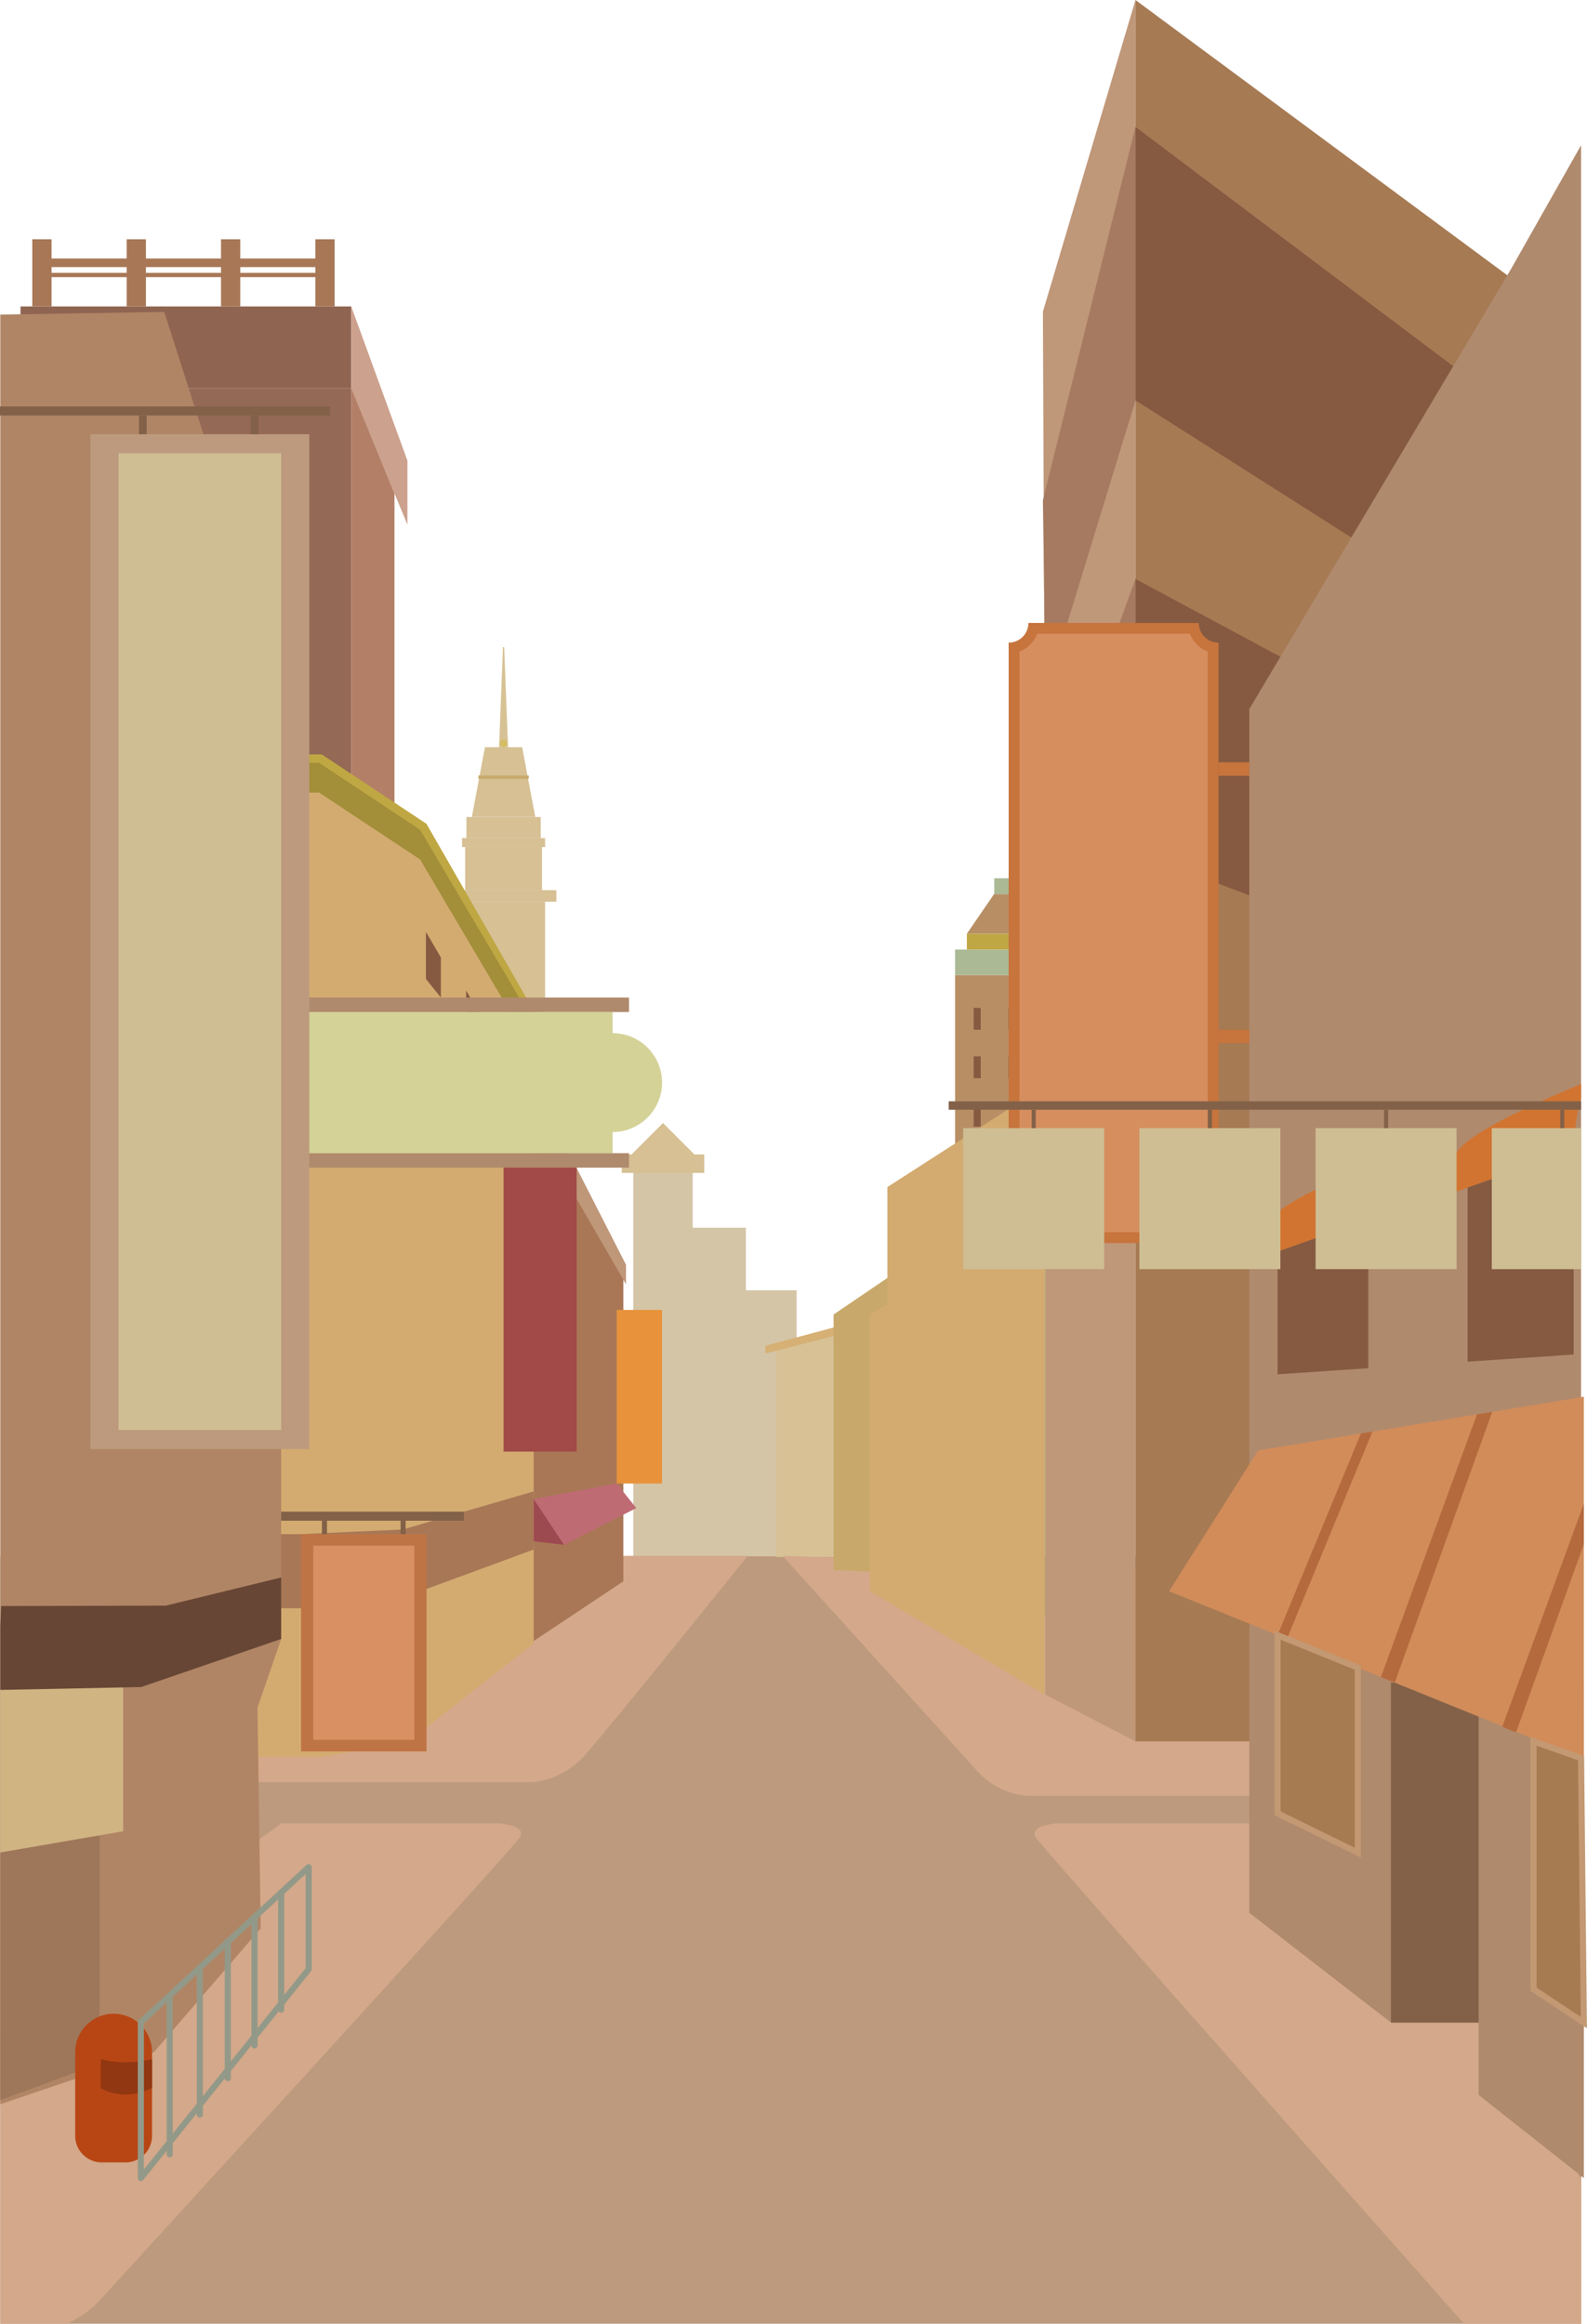 <?xml version="1.0" encoding="UTF-8"?><svg xmlns="http://www.w3.org/2000/svg" xmlns:xlink="http://www.w3.org/1999/xlink" height="1144.9" preserveAspectRatio="xMidYMid meet" version="1.0" viewBox="0.0 0.0 782.1 1144.9" width="782.1" zoomAndPan="magnify"><defs><clipPath id="a"><path d="M 0 766 L 780 766 L 780 1144.871 L 0 1144.871 Z M 0 766"/></clipPath><clipPath id="b"><path d="M 509 898 L 780 898 L 780 1144.871 L 509 1144.871 Z M 509 898"/></clipPath><clipPath id="c"><path d="M 0 898 L 257 898 L 257 1144.871 L 0 1144.871 Z M 0 898"/></clipPath><clipPath id="d"><path d="M 754 855 L 782.07 855 L 782.07 1000 L 754 1000 Z M 754 855"/></clipPath></defs><g><g clip-path="url(#a)"><path d="M 779.266 766.758 L 779.266 1144.871 L 0.148 1144.871 L 0.148 766.758 L 779.266 766.758" fill="#bd9a7d"/></g><g><path d="M 367.582 767.035 L 341.062 767.035 L 341.062 604.887 L 367.582 604.887 L 367.582 767.035" fill="#d4c5a7"/></g><g><path d="M 392.574 766.762 L 366.055 766.762 L 366.055 635.684 L 392.574 635.684 L 392.574 766.762" fill="#d4c5a7"/></g><g><path d="M 341.383 769.672 L 312.098 769.672 L 312.098 574.98 L 341.383 574.98 L 341.383 769.672" fill="#d4c5a7"/></g><g><path d="M 347.062 577.871 L 306.418 577.871 L 306.418 568.785 L 347.062 568.785 L 347.062 577.871" fill="#d6c094"/></g><g><path d="M 434.309 767.125 L 382.438 767.125 L 382.438 661.621 L 434.309 652.039 L 434.309 767.125" fill="#d7c195"/></g><g><path d="M 377.184 663.031 L 377.184 666.82 L 435.148 652.039 L 435.148 647.504 L 377.184 663.031" fill="#d6b074"/></g><g clip-path="url(#b)"><path d="M 779.266 898.348 L 779.266 1144.871 L 721.488 1144.871 C 634.227 1046.359 513.008 909.309 510.516 905.387 C 506.629 899.27 520.535 898.348 520.535 898.348 L 779.266 898.348" fill="#d4a88a"/></g><g><path d="M 385.676 766.551 L 481.785 872.766 C 481.785 872.766 491.422 884.789 508.508 884.789 C 536.902 884.789 779.266 884.789 779.266 884.789 L 779.266 778.711 L 385.676 766.551" fill="#d4a88a"/></g><g><path d="M 515.188 454.73 L 515.188 834.914 L 559.574 857.949 L 559.574 0 L 513.965 153.57 L 515.188 454.73" fill="#bf9779"/></g><g><path d="M 559.574 857.949 L 755.754 857.949 L 755.754 145.199 L 559.574 0 L 559.574 857.949" fill="#a67a53"/></g><g><path d="M 559.574 62.512 L 559.574 197.316 L 515.332 341.812 L 513.965 246.43 L 559.574 62.512" fill="#a67a60"/></g><g><path d="M 559.574 62.512 L 746.723 203.441 L 746.723 316.098 L 559.574 197.246 L 559.574 62.512" fill="#855a41"/></g><g><path d="M 559.574 285.23 L 559.574 419.969 L 515.188 454.73 L 513.965 411.469 L 559.574 285.23" fill="#a67a60"/></g><g><path d="M 559.574 285.23 L 697.426 359.246 L 697.426 471.906 L 559.574 419.969 L 559.574 285.23" fill="#855a41"/></g><g><path d="M 104.023 878.051 L 262.465 878.051 C 262.465 878.051 276.66 877.363 287.496 865.562 C 298.332 853.762 368.477 766.551 368.477 766.551 L 249.531 766.551 L 104.023 814.609 L 104.023 878.051" fill="#d4a88a"/></g><g><path d="M 268.625 534.117 L 227.703 534.117 L 227.703 444.277 L 268.625 444.277 L 268.625 534.117" fill="#d6c094"/></g><g><path d="M 267.109 438.57 L 229.219 438.57 L 229.219 417.312 L 267.109 417.312 L 267.109 438.57" fill="#d6c094"/></g><g><path d="M 274.188 444.277 L 222.141 444.277 L 222.141 438.57 L 274.188 438.57 L 274.188 444.277" fill="#d6c094"/></g><g><path d="M 268.625 417.312 L 227.703 417.312 L 227.703 412.895 L 268.625 412.895 L 268.625 417.312" fill="#d6c094"/></g><g><path d="M 266.477 402.531 L 229.852 402.531 L 229.852 412.895 L 266.477 412.895 L 266.477 402.531" fill="#d6c094"/></g><g><path d="M 263.789 402.531 L 232.539 402.531 L 238.996 368.152 L 257.332 368.152 L 263.789 402.531" fill="#d6c094"/></g><g><path d="M 250.383 368.152 L 245.941 368.152 L 247.859 318.809 L 248.469 318.809 L 250.383 368.152" fill="#d7c295"/></g><g><path d="M 260.582 383.672 L 235.742 383.672 L 235.742 382.102 L 260.582 382.102 L 260.582 383.672" fill="#c8a96b"/></g><g><path d="M 250.059 366.262 C 250.059 367.305 249.211 368.152 248.164 368.152 C 247.117 368.152 246.27 367.305 246.27 366.262 C 246.27 365.215 247.117 364.367 248.164 364.367 C 249.211 364.367 250.059 365.215 250.059 366.262" fill="#d4be64"/></g><g><path d="M 173.09 388.973 L 22.766 388.973 L 22.766 191.328 L 173.09 191.328 L 173.09 388.973" fill="#946955"/></g><g><path d="M 173.09 191.328 L 10.105 191.328 L 10.105 150.973 L 173.09 150.973 L 173.09 191.328" fill="#8f6552"/></g><g><path d="M 173.09 150.973 L 200.781 226.934 L 200.781 258.477 L 173.09 191.738 L 173.09 150.973" fill="#cca18d"/></g><g><path d="M 194.402 432.711 L 173.09 391.93 L 173.09 191.328 L 194.402 243.102 L 194.402 432.711" fill="#b37f67"/></g><g><path d="M 155.418 134.43 L 118.406 134.43 L 118.406 131.59 L 155.418 131.59 Z M 108.918 134.43 L 71.906 134.43 L 71.906 131.59 L 108.918 131.59 Z M 62.418 134.43 L 25.406 134.43 L 25.406 131.59 L 62.418 131.59 Z M 155.418 117.879 L 155.418 127.371 L 118.406 127.371 L 118.406 117.879 L 108.918 117.879 L 108.918 127.371 L 71.906 127.371 L 71.906 117.879 L 62.418 117.879 L 62.418 127.371 L 25.406 127.371 L 25.406 117.879 L 15.906 117.879 L 15.906 150.969 L 25.406 150.969 L 25.406 136.539 L 62.418 136.539 L 62.418 150.969 L 71.906 150.969 L 71.906 136.539 L 108.918 136.539 L 108.918 150.969 L 118.406 150.969 L 118.406 136.539 L 155.418 136.539 L 155.418 150.969 L 164.918 150.969 L 164.918 117.879 L 155.418 117.879" fill="#a87756"/></g><g><path d="M 134.375 855.129 L 134.375 371.684 L 158.578 371.684 L 210.164 405.871 L 263.41 498.645 L 263.41 793.316 L 202.531 847.734 L 158.965 855.129 L 134.375 855.129" fill="#bfa743"/></g><g><path d="M 138.57 375.875 L 157.312 375.875 L 207.047 408.836 L 262.996 503.57 L 262.996 795.055 L 200.781 843.777 L 158.609 850.934 L 138.57 850.934 L 138.57 375.875" fill="#a38e39"/></g><g><path d="M 182.762 496.391 L 201.508 496.391 L 251.238 524.402 L 307.188 628.031 L 307.188 779.078 L 244.977 820.492 L 202.805 826.574 L 182.762 826.574 L 182.762 496.391" fill="#a97756"/></g><g><path d="M 260.488 529.07 L 308.508 623.137 L 308.508 632.785 L 260.488 549.688 L 260.488 529.07" fill="#bf9779"/></g><g><path d="M 115.746 390.504 L 157.312 390.504 L 207.047 423.461 L 262.996 518.195 L 262.996 809.68 L 200.781 858.406 L 158.609 865.562 L 115.746 865.562 L 115.746 390.504" fill="#d3ab70"/></g><g><path d="M 237.086 520.379 L 229.707 511.238 L 229.707 487.992 L 237.086 500.652 L 237.086 520.379" fill="#855a41"/></g><g><path d="M 326.27 730.918 L 303.945 730.918 L 303.945 645.367 L 326.27 645.367 L 326.27 730.918" fill="#e8933b"/></g><g><path d="M 284.172 715.18 L 248.164 715.18 L 248.164 569.18 L 284.172 569.18 L 284.172 715.18" fill="#a14a47"/></g><g><path d="M 309.98 498.598 L 120.309 498.598 L 120.309 491.477 L 309.98 491.477 L 309.98 498.598" fill="#b08a6d"/></g><g><path d="M 309.98 575.277 L 120.309 575.277 L 120.309 568.152 L 309.98 568.152 L 309.98 575.277" fill="#b08a6d"/></g><g><path d="M 301.91 509.02 L 301.91 498.598 L 128.379 498.598 L 128.379 509.02 C 114.926 509.02 104.023 519.926 104.023 533.379 C 104.023 546.828 114.926 557.734 128.379 557.734 L 128.379 568.152 L 301.91 568.152 L 301.91 557.734 C 315.363 557.734 326.27 546.828 326.27 533.379 C 326.27 519.926 315.363 509.02 301.91 509.02" fill="#d4d297"/></g><g><path d="M 136.121 755.852 L 148.367 755.852 L 198.473 753.562 L 262.996 734.797 L 262.996 763.43 L 198.473 787.18 L 148.926 792.336 L 136.121 792.336 L 136.121 755.852" fill="#a87756"/></g><g clip-path="url(#c)"><path d="M 256.098 905.387 C 252.199 911.52 48.348 1134.199 48.348 1134.199 C 48.348 1134.199 43.406 1139.898 33.117 1144.871 L 0.148 1144.871 L 0.148 999.816 L 49.066 963.957 L 127.848 906.207 L 138.566 898.348 L 246.078 898.348 C 246.078 898.348 259.996 899.27 256.098 905.387" fill="#d4a88a"/></g><g><path d="M 138.566 333.297 L 138.566 807.496 L 134.379 819.637 L 126.906 841.27 L 127.258 865.559 L 127.438 878.047 L 127.848 906.207 L 128.355 941.84 L 128.477 950.098 L 125.418 953.637 L 112.266 968.867 L 98.488 984.816 L 83.637 1002.012 L 75.789 1011.102 L 74.918 1011.391 L 69.418 1013.262 L 61.238 1016.031 L 49.676 1019.949 L 37.059 1024.219 L 0.148 1036.73 L 0.148 155.008 L 10.105 154.848 L 80.938 153.699 L 93.008 191.328 L 100.258 213.918 L 103.285 223.34 L 138.566 333.297" fill="#b08565"/></g><g><path d="M 49.066 904.238 L 49.066 1016.73 L 37.059 1021.129 L 0.148 1034.672 L 0.148 912.668 L 49.066 904.238" fill="#9e765a"/></g><g><path d="M 60.707 830.367 L 60.707 902.227 L 49.066 904.238 L 0.148 912.668 L 0.148 831.688 L 60.707 830.367" fill="#d0b482"/></g><g><path d="M 152.438 713.945 L 44.535 713.945 L 44.535 213.922 L 152.438 213.922 L 152.438 713.945" fill="#bd9a7d"/></g><g><path d="M 138.57 704.527 L 58.402 704.527 L 58.402 223.336 L 138.57 223.336 L 138.57 704.527" fill="#cfbe93"/></g><g><path d="M 138.566 777.199 L 138.566 807.496 L 134.379 808.938 L 115.746 815.328 L 104.016 819.359 L 69.559 831.188 L 60.707 831.367 L 0.148 832.598 L 0.148 801.418 L 0.547 791.27 L 81.77 791.059 L 115.746 782.77 L 134.379 778.219 L 136.117 777.797 L 138.566 777.199" fill="#684635"/></g><g><path d="M 61.816 1065.398 L 50.164 1065.398 C 42.93 1065.398 37.062 1059.539 37.062 1052.301 L 37.062 1011.059 C 37.062 1000.609 45.535 992.133 55.992 992.133 C 66.445 992.133 74.918 1000.609 74.918 1011.059 L 74.918 1052.301 C 74.918 1059.539 69.051 1065.398 61.816 1065.398" fill="#b84615"/></g><g><path d="M 49.68 1014.512 L 49.68 1028.77 C 49.68 1028.77 60.074 1035.879 74.918 1028.77 L 74.918 1014.512 C 74.918 1014.512 62.301 1017.961 49.68 1014.512" fill="#913711"/></g><g><path d="M 779.18 71.531 L 779.18 1073.102 L 777.688 1070.84 L 728.699 996.496 L 685.488 996.496 L 615.68 942.406 L 615.68 349.328 L 630.996 323.578 L 665.957 264.809 L 716.168 180.43 L 742.816 135.621 L 744.828 132.25 L 779.18 71.531" fill="#b08a6d"/></g><g><path d="M 685.492 996.5 L 685.492 829.016 L 780.547 829.016 L 780.547 996.5 L 685.492 996.5" fill="#826148"/></g><g><path d="M 728.695 888.102 L 728.695 1032.141 L 780.547 1073.102 L 780.547 844.777 L 728.695 844.777 L 728.695 888.102" fill="#b08a6d"/></g><g><path d="M 688.047 568.789 C 688.047 568.789 674.684 566.352 674.684 600.867 L 620.07 620.008 C 620.07 620.008 619.105 609.402 625.688 600.867 C 634.746 589.117 688.047 568.789 688.047 568.789" fill="#d17431"/></g><g><path d="M 688.113 569.645 L 688.762 601.719 L 669.906 603.922 C 669.906 603.922 670.918 572.984 688.113 569.645" fill="#b56a3e"/></g><g><path d="M 629.602 616.664 L 629.602 677.098 L 674.309 674.082 L 674.309 600.867 L 629.602 616.664" fill="#855a41"/></g><g><path d="M 759.398 542.59 C 766.617 539.316 773.586 536.379 779.18 534.078 L 779.18 541.207 C 779.027 541.648 778.879 542.109 778.738 542.59 C 778.355 543.848 778.008 545.238 777.699 546.746 C 777.148 549.367 776.699 552.367 776.398 555.816 C 776.117 559.027 775.969 562.609 775.969 566.629 L 775.527 566.777 L 755.758 573.707 L 735.188 580.93 L 723.246 585.109 L 717.828 587.008 L 712.098 589.02 C 712.098 589.02 711.059 577.547 717.828 567.789 C 718.086 567.398 718.367 567.008 718.668 566.629 C 723.059 560.93 736.379 553.488 750.449 546.746 C 752.207 545.906 753.988 545.066 755.758 544.258 C 756.969 543.688 758.188 543.137 759.398 542.59" fill="#d17431"/></g><g><path d="M 723.246 585.105 L 723.246 670.871 L 775.527 667.344 L 775.527 566.633 L 723.246 585.105" fill="#855a41"/></g><g><path d="M 743.047 611.594 L 743.047 614.367 L 756.371 612.426 L 756.371 608.117 Z M 742.047 615.523 L 742.047 610.82 L 757.371 606.824 L 757.371 613.289 L 742.047 615.523" fill="#df7a77"/></g><g><path d="M 780.547 688.141 L 780.547 866.77 L 779.18 866.215 L 747.223 853.27 L 740.422 850.512 L 615.672 799.973 L 576.148 783.965 L 615.672 721.48 L 620.023 714.594 L 779.18 688.367 L 780.547 688.141" fill="#d18c5a"/></g><g><path d="M 670.668 706.246 L 629.602 805.625 L 634.219 807.496 L 676.379 705.309 L 670.668 706.246" fill="#b56a3e"/></g><g><path d="M 727.883 696.824 L 680.539 826.258 L 687.348 829.016 L 735.414 695.582 L 727.883 696.824" fill="#b56a3e"/></g><g><path d="M 780.547 740.812 L 780.547 760.777 L 779.18 764.578 L 747.223 853.27 L 747.133 853.531 L 740.328 850.77 L 740.422 850.512 L 779.18 744.551 L 780.547 740.812" fill="#b56a3e"/></g><g><path d="M 629.602 827.945 L 629.602 893.383 L 669.148 912.758 L 669.148 821.637 L 629.602 805.625 L 629.602 827.945" fill="#a77b51"/></g><g><path d="M 631.102 892.449 L 667.648 910.352 L 667.648 822.648 L 631.102 807.852 Z M 670.648 915.164 L 628.102 894.32 L 628.102 803.398 L 670.648 820.629 L 670.648 915.164" fill="#c29973"/></g><g><path d="M 755.754 896.359 L 755.754 980.07 L 780.547 996.5 L 779.18 866.215 L 755.754 857.949 L 755.754 896.359" fill="#a77b51"/></g><g clip-path="url(#d)"><path d="M 757.254 979.266 L 779.016 993.688 L 777.691 867.281 L 757.254 860.07 Z M 782.074 999.312 L 754.254 980.879 L 754.254 855.828 L 780.668 865.148 L 782.074 999.312" fill="#c29973"/></g><g><path d="M 451.441 795.055 L 451.441 582.012 L 515.188 581.203 L 515.188 796.148 L 451.441 795.055" fill="#b8a670"/></g><g><path d="M 410.805 773.516 L 410.805 647.637 L 451.441 620.008 L 451.441 775.305 L 410.805 773.516" fill="#c8a96b"/></g><g><path d="M 470.676 480.398 L 470.676 582.012 L 515.125 582.012 L 515.125 480.398 L 470.676 480.398" fill="#b88f65"/></g><g><path d="M 479.836 507.34 L 483.312 507.34 L 483.312 496.578 L 479.836 496.578 L 479.836 507.34" fill="#855a41"/></g><g><path d="M 479.836 531.203 L 483.312 531.203 L 483.312 520.441 L 479.836 520.441 L 479.836 531.203" fill="#855a41"/></g><g><path d="M 479.836 555.07 L 483.312 555.07 L 483.312 544.309 L 479.836 544.309 L 479.836 555.07" fill="#855a41"/></g><g><path d="M 496.973 496.578 L 496.973 507.34 L 500.449 507.34 L 500.449 496.578 L 496.973 496.578" fill="#855a41"/></g><g><path d="M 496.973 531.203 L 500.449 531.203 L 500.449 520.441 L 496.973 520.441 L 496.973 531.203" fill="#855a41"/></g><g><path d="M 496.973 555.07 L 500.449 555.07 L 500.449 544.309 L 496.973 544.309 L 496.973 555.07" fill="#855a41"/></g><g><path d="M 515.188 467.844 L 470.676 467.844 L 470.676 480.398 L 515.188 480.398 L 515.188 467.844" fill="#abb995"/></g><g><path d="M 515.125 460.02 L 476.496 460.02 L 476.496 467.844 L 515.125 467.844 L 515.125 460.02" fill="#bfa743"/></g><g><path d="M 515.113 432.711 L 489.996 432.711 L 489.996 440.535 L 515.113 440.535 L 515.113 432.711" fill="#abb995"/></g><g><path d="M 476.496 460.02 L 489.855 440.535 L 515.188 440.535 L 515.125 460.02 L 476.496 460.02" fill="#b88f65"/></g><g><path d="M 498.711 432.711 L 504.09 420.215 L 514.289 420.215 L 514.266 432.711 L 498.711 432.711" fill="#b88f65"/></g><g><path d="M 428.762 647.637 L 514.773 597.059 L 514.773 834.914 L 428.762 783.969 L 428.762 647.637" fill="#d3ab70"/></g><g><path d="M 437.312 584.844 L 515.188 534.77 L 515.188 598.953 L 437.312 642.734 L 437.312 584.844" fill="#d3ab70"/></g><g><path d="M 70.914 996.91 L 70.914 1068.84 L 150.617 969.707 L 150.617 923.324 Z M 69.414 1074.602 C 69.246 1074.602 69.078 1074.57 68.914 1074.52 C 68.316 1074.309 67.914 1073.738 67.914 1073.102 L 67.914 996.254 C 67.914 995.836 68.09 995.438 68.395 995.152 L 151.098 918.793 C 151.535 918.391 152.172 918.281 152.719 918.523 C 153.266 918.762 153.617 919.301 153.617 919.898 L 153.617 970.238 C 153.617 970.578 153.5 970.91 153.285 971.176 L 70.582 1074.039 C 70.293 1074.398 69.859 1074.602 69.414 1074.602" fill="#939988"/></g><g><path d="M 83.641 1062.852 C 82.812 1062.852 82.141 1062.18 82.141 1061.352 L 82.141 983.434 C 82.141 982.605 82.812 981.934 83.641 981.934 C 84.469 981.934 85.141 982.605 85.141 983.434 L 85.141 1061.352 C 85.141 1062.18 84.469 1062.852 83.641 1062.852" fill="#939988"/></g><g><path d="M 98.484 1043.281 C 97.656 1043.281 96.984 1042.609 96.984 1041.781 L 96.984 969.445 C 96.984 968.617 97.656 967.945 98.484 967.945 C 99.316 967.945 99.984 968.617 99.984 969.445 L 99.984 1041.781 C 99.984 1042.609 99.316 1043.281 98.484 1043.281" fill="#939988"/></g><g><path d="M 112.266 1025.379 C 111.438 1025.379 110.766 1024.711 110.766 1023.879 L 110.766 956.328 C 110.766 955.5 111.438 954.828 112.266 954.828 C 113.094 954.828 113.766 955.5 113.766 956.328 L 113.766 1023.879 C 113.766 1024.711 113.094 1025.379 112.266 1025.379" fill="#939988"/></g><g><path d="M 125.418 1009.219 C 124.59 1009.219 123.918 1008.551 123.918 1007.719 L 123.918 944.359 C 123.918 943.531 124.59 942.859 125.418 942.859 C 126.246 942.859 126.918 943.531 126.918 944.359 L 126.918 1007.719 C 126.918 1008.551 126.246 1009.219 125.418 1009.219" fill="#939988"/></g><g><path d="M 138.57 991.605 C 137.742 991.605 137.07 990.934 137.07 990.105 L 137.07 933.141 C 137.07 932.312 137.742 931.641 138.57 931.641 C 139.398 931.641 140.07 932.312 140.07 933.141 L 140.07 990.105 C 140.07 990.934 139.398 991.605 138.57 991.605" fill="#939988"/></g><g><path d="M 217.273 491.477 L 209.898 482.336 L 209.898 459.094 L 217.273 471.754 L 217.273 491.477" fill="#855a41"/></g><g><path d="M 310.012 570.02 L 326.738 553.293 L 343.469 570.02 Z M 310.012 570.02" fill="#d6c094"/></g><g><path d="M 303.945 730.918 L 313.562 743.016 L 277.934 761.102 L 262.996 738.562 L 303.945 730.918" fill="#bf6b73"/></g><g><path d="M 277.934 761.102 L 262.996 759.348 L 262.996 738.562 Z M 277.934 761.102" fill="#9d4950"/></g><g><path d="M 600.527 316.633 C 595.145 316.633 590.781 312.27 590.781 306.887 L 506.824 306.887 C 506.824 312.27 502.461 316.633 497.078 316.633 L 497.078 602.688 C 502.461 602.688 506.824 607.051 506.824 612.434 L 590.781 612.434 C 590.781 607.051 595.145 602.688 600.527 602.688 L 600.527 316.633" fill="#c7743d"/></g><g><path d="M 511.191 607.09 C 509.66 603.059 506.453 599.852 502.422 598.32 L 502.422 320.996 C 506.453 319.469 509.66 316.258 511.191 312.23 L 586.414 312.23 C 587.945 316.258 591.156 319.469 595.184 320.996 L 595.184 598.32 C 591.156 599.852 587.945 603.059 586.414 607.09 L 511.191 607.09" fill="#d68e5f"/></g><g><path d="M 544.16 625.281 L 474.691 625.281 L 474.691 555.812 L 544.16 555.812 L 544.16 625.281" fill="#cfbe93"/></g><g><path d="M 630.992 625.281 L 561.523 625.281 L 561.523 555.812 L 630.992 555.812 L 630.992 625.281" fill="#cfbe93"/></g><g><path d="M 717.824 625.281 L 648.355 625.281 L 648.355 555.812 L 717.824 555.812 L 717.824 625.281" fill="#cfbe93"/></g><g><path d="M 779.18 555.816 L 779.18 625.289 L 735.188 625.289 L 735.188 555.816 L 779.18 555.816" fill="#cfbe93"/></g><g><path d="M 779.18 546.746 L 467.535 546.746 L 467.535 542.59 L 779.18 542.59 L 779.18 546.746" fill="#826148"/></g><g><path d="M 510.426 555.812 L 508.426 555.812 L 508.426 546.754 L 510.426 546.754 L 510.426 555.812" fill="#826148"/></g><g><path d="M 597.258 555.812 L 595.258 555.812 L 595.258 546.754 L 597.258 546.754 L 597.258 555.812" fill="#826148"/></g><g><path d="M 684.09 555.812 L 682.09 555.812 L 682.09 546.754 L 684.09 546.754 L 684.09 555.812" fill="#826148"/></g><g><path d="M 770.922 555.812 L 768.922 555.812 L 768.922 546.754 L 770.922 546.754 L 770.922 555.812" fill="#826148"/></g><g><path d="M 210.199 862.895 L 148.367 862.895 L 148.367 755.852 L 210.199 755.852 L 210.199 862.895" fill="#bf7445"/></g><g><path d="M 204.199 857.211 L 154.367 857.211 L 154.367 761.535 L 204.199 761.535 L 204.199 857.211" fill="#d99062"/></g><g><path d="M 228.637 749.23 L 138.57 749.23 L 138.57 744.758 L 228.637 744.758 L 228.637 749.23" fill="#826148"/></g><g><path d="M 162.637 204.723 L 0 204.723 L 0 200.25 L 162.637 200.25 L 162.637 204.723" fill="#826148"/></g><g><path d="M 158.656 755.852 L 161.145 755.852 L 161.145 748.957 L 158.656 748.957 L 158.656 755.852" fill="#826148"/></g><g><path d="M 197.422 748.957 L 197.422 755.852 L 199.91 755.852 L 199.91 748.957 L 197.422 748.957" fill="#826148"/></g><g><path d="M 72.297 213.922 L 68.48 213.922 L 68.48 204.723 L 72.297 204.723 L 72.297 213.922" fill="#826148"/></g><g><path d="M 127.375 213.922 L 123.559 213.922 L 123.559 204.723 L 127.375 204.723 L 127.375 213.922" fill="#826148"/></g><g><path d="M 615.68 382.203 L 600.527 382.203 L 600.527 375.566 L 615.68 375.566 L 615.68 382.203" fill="#c7743d"/></g><g><path d="M 615.68 513.977 L 600.527 513.977 L 600.527 507.34 L 615.68 507.34 L 615.68 513.977" fill="#c7743d"/></g></g></svg>